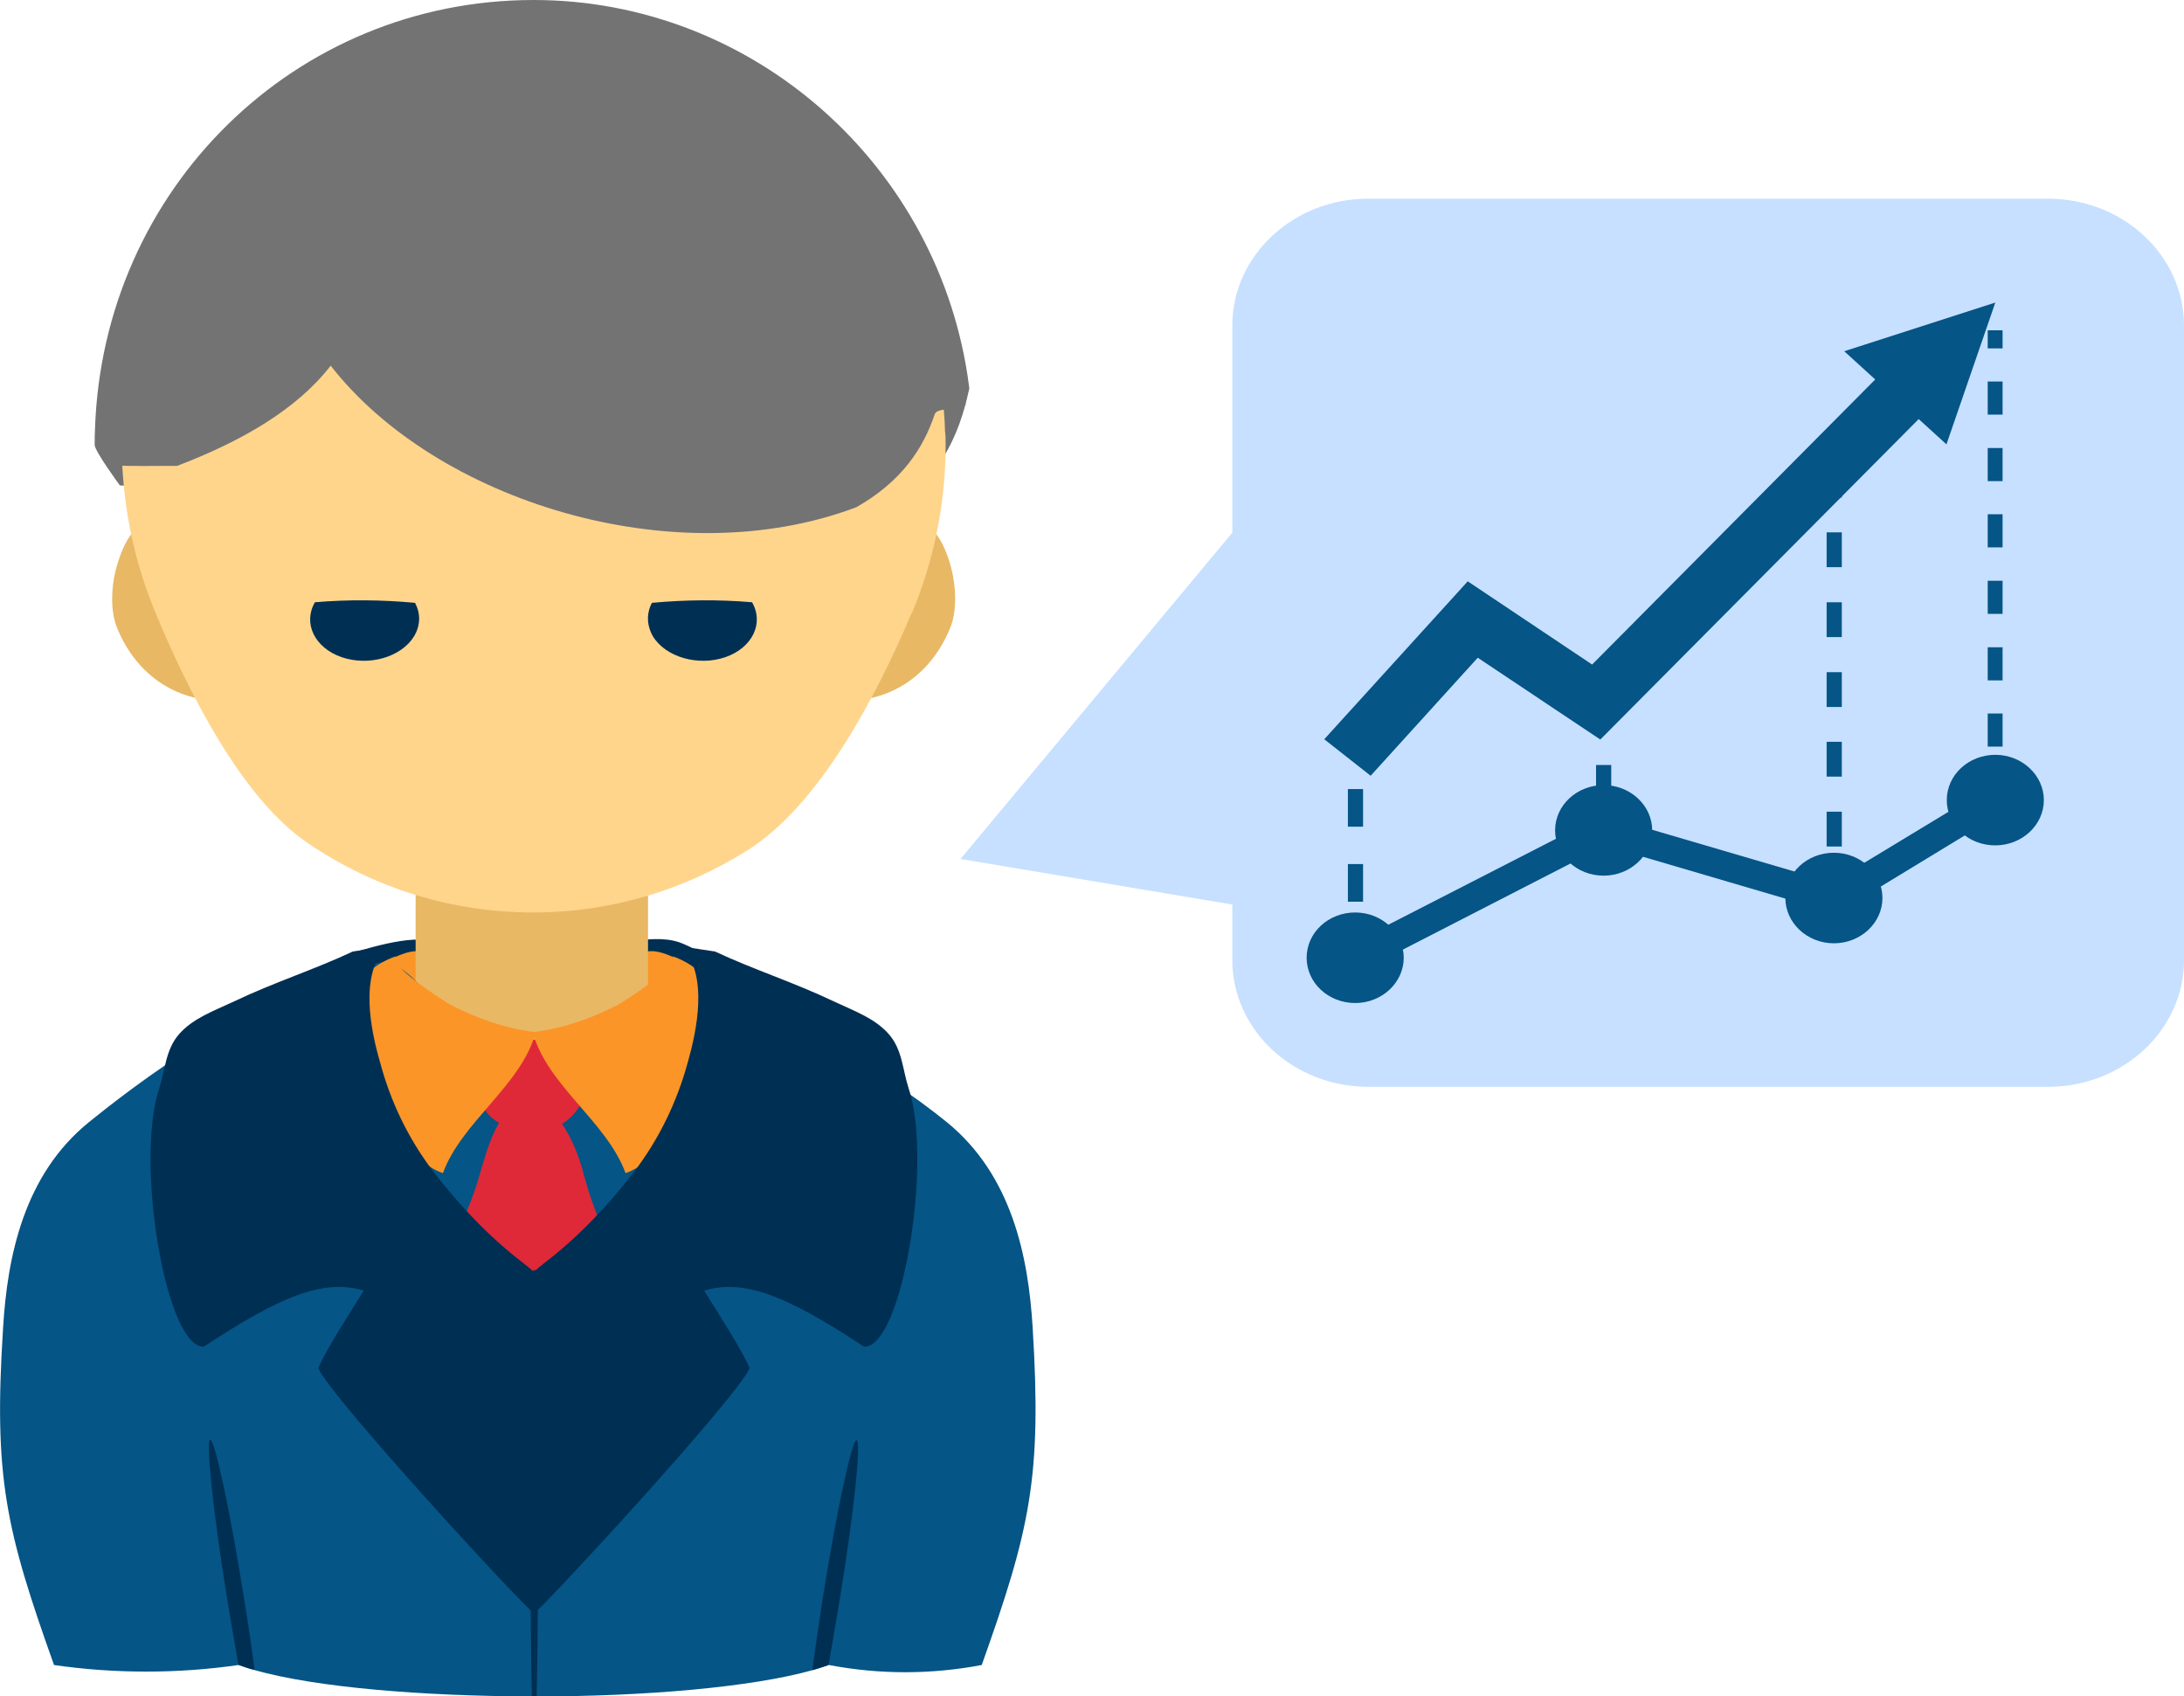 <?xml version="1.0" encoding="UTF-8"?> <svg xmlns="http://www.w3.org/2000/svg" width="94" height="73" viewBox="0 0 94 73" fill="none"> <g clip-path="url(#clip0_2447_2332)"> <path d="M27.081 40.507C27.786 40.422 28.556 40.324 29.223 40.544C29.549 40.653 30.463 41.104 30.672 41.335C31.011 41.713 30.802 42.395 30.385 42.675C29.692 43.125 28.23 42.882 27.381 43.004L27.081 40.507Z" fill="#002F54"></path> <path d="M15.316 40.958C15.891 40.787 18.698 39.934 18.763 40.848C18.803 41.298 17.771 42.041 17.379 42.285C16.661 42.748 15.264 43.15 14.951 43.844L15.316 40.958Z" fill="#002F54"></path> <path d="M29.275 41.347C28.439 40.86 27.395 40.629 27.368 41.615C27.355 42.468 27.368 43.174 28.387 43.612L29.275 41.347Z" fill="#FB9527"></path> <path d="M16.701 41.347C17.536 40.86 18.581 40.629 18.607 41.615C18.62 42.468 18.607 43.174 17.589 43.612L16.701 41.347Z" fill="#FB9527"></path> <path d="M27.891 36.293H17.889V45.013H27.891V36.293Z" fill="#E8B864"></path> <path d="M36.913 30.13C38.663 29.96 40.164 28.852 40.909 26.988C41.209 26.245 41.17 25.015 40.804 23.992C40.621 23.444 40.347 22.957 39.982 22.64C39.956 22.835 39.916 23.042 39.864 23.237C39.681 24.053 39.459 24.857 39.185 25.624C38.611 27.22 37.84 28.742 36.913 30.13Z" fill="#E8B864"></path> <path d="M9.023 30.13C7.273 29.96 5.772 28.852 5.027 26.988C4.727 26.245 4.766 25.015 5.145 23.992C5.328 23.444 5.602 22.957 5.968 22.64C5.994 22.835 6.033 23.042 6.085 23.237C6.268 24.053 6.49 24.857 6.764 25.624C7.312 27.22 8.096 28.742 9.023 30.13Z" fill="#E8B864"></path> <path d="M42.254 71.648C40.06 72.062 37.867 72.062 35.673 71.648C35.464 71.721 35.229 71.794 34.981 71.867C32.33 72.61 27.721 73 23.099 73H22.89C18.241 72.988 13.632 72.622 10.956 71.867C10.707 71.806 10.472 71.721 10.263 71.648C7.665 72.026 4.923 72.026 2.325 71.648C0.235 65.79 -0.274 63.561 0.131 57.167C0.314 54.062 1.032 50.554 3.826 48.289C5.302 47.096 11.373 42.273 16.714 41.347C20.278 43.235 18.385 47.157 22.968 47.157C27.29 47.157 31.325 46.182 34.759 44.489C37.122 45.585 39.434 47.217 40.752 48.289C43.547 50.567 44.265 54.062 44.448 57.167C44.839 63.561 44.343 65.79 42.254 71.648Z" fill="#055586"></path> <path d="M22.328 47.388C21.14 48.155 20.84 50.043 20.448 51.188C20.108 52.174 19.103 54.245 19.769 55.268C20.056 55.706 21.192 56.254 21.741 56.522C22.576 56.924 23.804 57.216 24.796 57.216C26.585 57.216 27.251 56.364 26.846 55.207C26.285 53.648 25.553 52.162 25.148 50.615C24.848 49.446 24.365 48.374 23.425 47.4H22.328V47.388Z" fill="#DF2938"></path> <path d="M20.579 46.389C20.579 47.497 20.801 48.228 22.328 48.654C23.686 49.032 25.044 48.009 25.11 47.059C25.227 45.391 22.42 43.649 20.722 45.391L20.579 46.389Z" fill="#DF2938"></path> <path d="M30.437 23.834C24.274 23.834 17.954 21.264 14.207 17.331C12.77 18.695 10.76 19.852 8.148 20.85L7.9 20.948H7.613C6.751 20.948 5.928 20.948 5.158 20.887C5.158 20.887 4.074 19.413 4.074 19.145C4.074 18.926 4.074 18.707 4.087 18.5C4.414 8.123 12.705 0 22.968 0C32.422 0 40.478 7.137 41.706 16.6L41.719 16.722L41.693 16.831C41.301 18.609 40.478 20.875 37.553 22.531L37.462 22.58L37.37 22.616C35.255 23.432 32.918 23.834 30.437 23.834Z" fill="#737373"></path> <path d="M40.7 19.145C40.7 21.691 40.191 24.102 39.277 26.319C39.251 26.355 39.237 26.404 39.211 26.44C37.749 29.899 35.268 34.661 32.16 36.597C29.484 38.278 26.337 39.265 22.955 39.265C19.377 39.265 16.048 38.181 13.266 36.293C10.368 34.344 8.056 29.655 6.672 26.319C6.059 24.833 5.615 23.237 5.406 21.581C5.341 21.069 5.288 20.546 5.262 20.01C5.967 20.071 8.096 14.907 9.01 14.907C11.791 13.847 14.22 13.799 15.682 11.923C20.213 17.732 20.056 17.866 27.878 14.907C30.28 13.543 37.984 16.892 40.53 16.709C40.595 17.306 40.661 17.927 40.674 18.561C40.7 18.731 40.7 18.938 40.7 19.145Z" fill="#FFD58C"></path> <path d="M22.968 0.889C13.397 0.889 5.576 8.732 5.262 18.524V18.536C5.249 18.743 5.249 18.938 5.249 19.133C5.249 19.425 4.818 19.742 4.831 20.022C5.523 20.071 6.712 20.047 7.626 20.047C10.407 18.987 12.783 17.611 14.233 15.735C18.75 21.544 29.027 24.784 36.861 21.825C38.781 20.729 39.721 19.34 40.23 17.83C40.36 17.452 41.483 17.769 41.562 17.379C40.413 8.477 31.965 0.889 22.968 0.889Z" fill="#737373"></path> <path d="M28.06 25.941C29.497 25.807 30.946 25.795 32.369 25.916C32.892 26.818 32.382 27.877 31.22 28.279C30.045 28.681 28.648 28.279 28.099 27.378C27.825 26.891 27.825 26.379 28.06 25.941Z" fill="#002F54"></path> <path d="M17.863 25.941C16.426 25.807 14.977 25.795 13.554 25.916C13.031 26.818 13.54 27.877 14.703 28.279C15.878 28.681 17.275 28.279 17.823 27.378C18.111 26.891 18.098 26.379 17.863 25.941Z" fill="#002F54"></path> <path d="M17.092 41.128C16.426 41.359 19.181 43.137 19.429 43.259C20.5 43.807 21.767 44.27 23.059 44.416C22.446 46.706 19.873 48.265 19.064 50.481C17.484 49.958 16.191 47.388 15.617 46.17C14.768 44.404 14.533 42.017 17.092 41.128Z" fill="#FB9527"></path> <path d="M28.896 41.128C29.562 41.359 26.807 43.137 26.559 43.259C25.488 43.807 24.221 44.27 22.929 44.416C23.542 46.706 26.115 48.265 26.924 50.481C28.504 49.958 29.797 47.388 30.371 46.17C31.207 44.404 31.442 42.017 28.896 41.128Z" fill="#FB9527"></path> <path d="M23.438 54.342C24.953 53.185 26.245 51.785 27.303 50.408C28.387 48.983 29.144 47.388 29.601 45.719C29.98 44.38 30.515 41.944 29.327 40.726L30.776 40.945C32.408 41.713 34.171 42.273 35.882 43.089C36.822 43.527 37.644 43.819 38.245 44.489C38.846 45.171 38.846 46.036 39.107 46.828C40.164 49.97 38.819 58.032 37.187 57.947C33.858 55.755 32.043 55.024 30.306 55.536C30.92 56.534 31.899 58.02 32.265 58.873C31.742 60.115 23.347 69.225 22.981 69.419V54.732C23.099 54.61 23.255 54.488 23.438 54.342Z" fill="#002F54"></path> <path d="M22.511 54.342C20.997 53.185 19.704 51.785 18.646 50.408C17.562 48.983 16.805 47.388 16.361 45.719C15.969 44.38 15.447 41.944 16.635 40.726L15.186 40.945C13.554 41.713 11.791 42.273 10.081 43.089C9.14 43.527 8.318 43.819 7.717 44.489C7.117 45.171 7.117 46.036 6.855 46.828C5.798 49.97 7.143 58.032 8.775 57.947C12.104 55.755 13.919 55.024 15.656 55.536C15.042 56.534 14.063 58.02 13.697 58.873C14.22 60.115 22.616 69.225 22.981 69.419V54.732C22.851 54.61 22.694 54.488 22.511 54.342Z" fill="#002F54"></path> <path d="M36.143 68.823C35.973 69.821 35.816 70.783 35.66 71.648C35.451 71.721 35.216 71.794 34.968 71.867C35.085 70.93 35.242 69.894 35.412 68.774C36.012 65.011 36.665 61.978 36.861 61.978C37.083 61.978 36.757 65.059 36.143 68.823Z" fill="#002F54"></path> <path d="M10.955 71.855C10.707 71.794 10.472 71.709 10.263 71.636C10.106 70.771 9.95 69.821 9.78 68.811C9.166 65.047 8.853 61.966 9.049 61.954C9.245 61.954 9.898 64.986 10.498 68.75C10.681 69.882 10.838 70.93 10.955 71.855Z" fill="#002F54"></path> <path d="M23.177 62.709C23.177 66.886 23.151 70.601 23.098 73H22.89C22.837 70.613 22.824 66.898 22.824 62.709C22.824 56.875 22.876 56.339 22.955 54.659H23.059C23.111 56.339 23.177 56.887 23.177 62.709Z" fill="#002F54"></path> <path d="M88.15 8.55H58.889C55.664 8.55 53.039 10.998 53.039 14.006V22.921L41.34 36.963L53.039 38.924V41.311C53.039 44.319 55.651 46.767 58.889 46.767H88.15C91.376 46.767 94 44.331 94 41.311V14.006C94 10.998 91.376 8.55 88.15 8.55Z" fill="#C7E0FF"></path> <path d="M85.879 13.019L83.776 19.121L79.376 15.114L85.879 13.019Z" fill="#055586"></path> <path d="M58.654 41.749L58.027 40.677L68.956 35.075L78.841 37.974L85.918 33.687L86.623 34.698L79.037 39.313L69.087 36.391L58.654 41.749Z" fill="#055586"></path> <path d="M56.238 41.213C56.238 40.129 57.178 39.265 58.328 39.265C59.477 39.265 60.417 40.142 60.417 41.213C60.417 42.285 59.477 43.162 58.328 43.162C57.178 43.162 56.238 42.297 56.238 41.213Z" fill="#055586"></path> <path d="M66.932 35.733C66.932 34.649 67.872 33.784 69.021 33.784C70.17 33.784 71.111 34.661 71.111 35.733C71.111 36.804 70.17 37.681 69.021 37.681C67.859 37.681 66.932 36.804 66.932 35.733Z" fill="#055586"></path> <path d="M76.843 38.643C76.843 37.559 77.783 36.695 78.932 36.695C80.081 36.695 81.021 37.572 81.021 38.643C81.021 39.715 80.081 40.592 78.932 40.592C77.783 40.592 76.843 39.715 76.843 38.643Z" fill="#055586"></path> <path d="M83.79 34.43C83.79 33.346 84.73 32.481 85.879 32.481C87.028 32.481 87.968 33.358 87.968 34.43C87.968 35.501 87.028 36.378 85.879 36.378C84.717 36.378 83.79 35.514 83.79 34.43Z" fill="#055586"></path> <path d="M58.667 40.422H58.014V41.213H58.667V40.422Z" fill="#055586"></path> <path d="M58.667 38.802H58.014V37.182H58.667V38.802ZM58.667 35.574H58.014V33.955H58.667V35.574Z" fill="#055586"></path> <path d="M58.667 31.555H58.014V32.347H58.667V31.555Z" fill="#055586"></path> <path d="M69.348 30.423H68.695V31.215H69.348V30.423Z" fill="#055586"></path> <path d="M69.348 32.919H68.695V34.637H69.348V32.919Z" fill="#055586"></path> <path d="M69.348 36.342H68.695V37.133H69.348V36.342Z" fill="#055586"></path> <path d="M79.272 37.925H78.619V38.717H79.272V37.925Z" fill="#055586"></path> <path d="M79.272 36.427H78.619V34.929H79.272V36.427ZM79.272 33.419H78.619V31.921H79.272V33.419ZM79.272 30.423H78.619V28.925H79.272V30.423ZM79.272 27.415H78.619V25.917H79.272V27.415ZM79.272 24.406H78.619V22.908H79.272V24.406Z" fill="#055586"></path> <path d="M79.272 20.619H78.619V21.41H79.272V20.619Z" fill="#055586"></path> <path d="M86.192 33.553H85.552V34.332H86.192V33.553Z" fill="#055586"></path> <path d="M86.192 32.128H85.552V30.703H86.192V32.128ZM86.192 29.278H85.552V27.853H86.192V29.278ZM86.192 26.416H85.552V24.991H86.192V26.416ZM86.192 23.554H85.552V22.129H86.192V23.554ZM86.192 20.704H85.552V19.279H86.192V20.704ZM86.192 17.842H85.552V16.417H86.192V17.842Z" fill="#055586"></path> <path d="M86.192 14.213H85.552V14.992H86.192V14.213Z" fill="#055586"></path> <path d="M58.993 33.382L56.996 31.811L63.172 25.015L68.525 28.596L81.361 15.674L83.28 17.33L68.878 31.823L63.603 28.303L58.993 33.382Z" fill="#055586"></path> </g> <defs> <clipPath id="clip0_2447_2332"> <rect width="94" height="73" fill="white"></rect> </clipPath> </defs> </svg> 